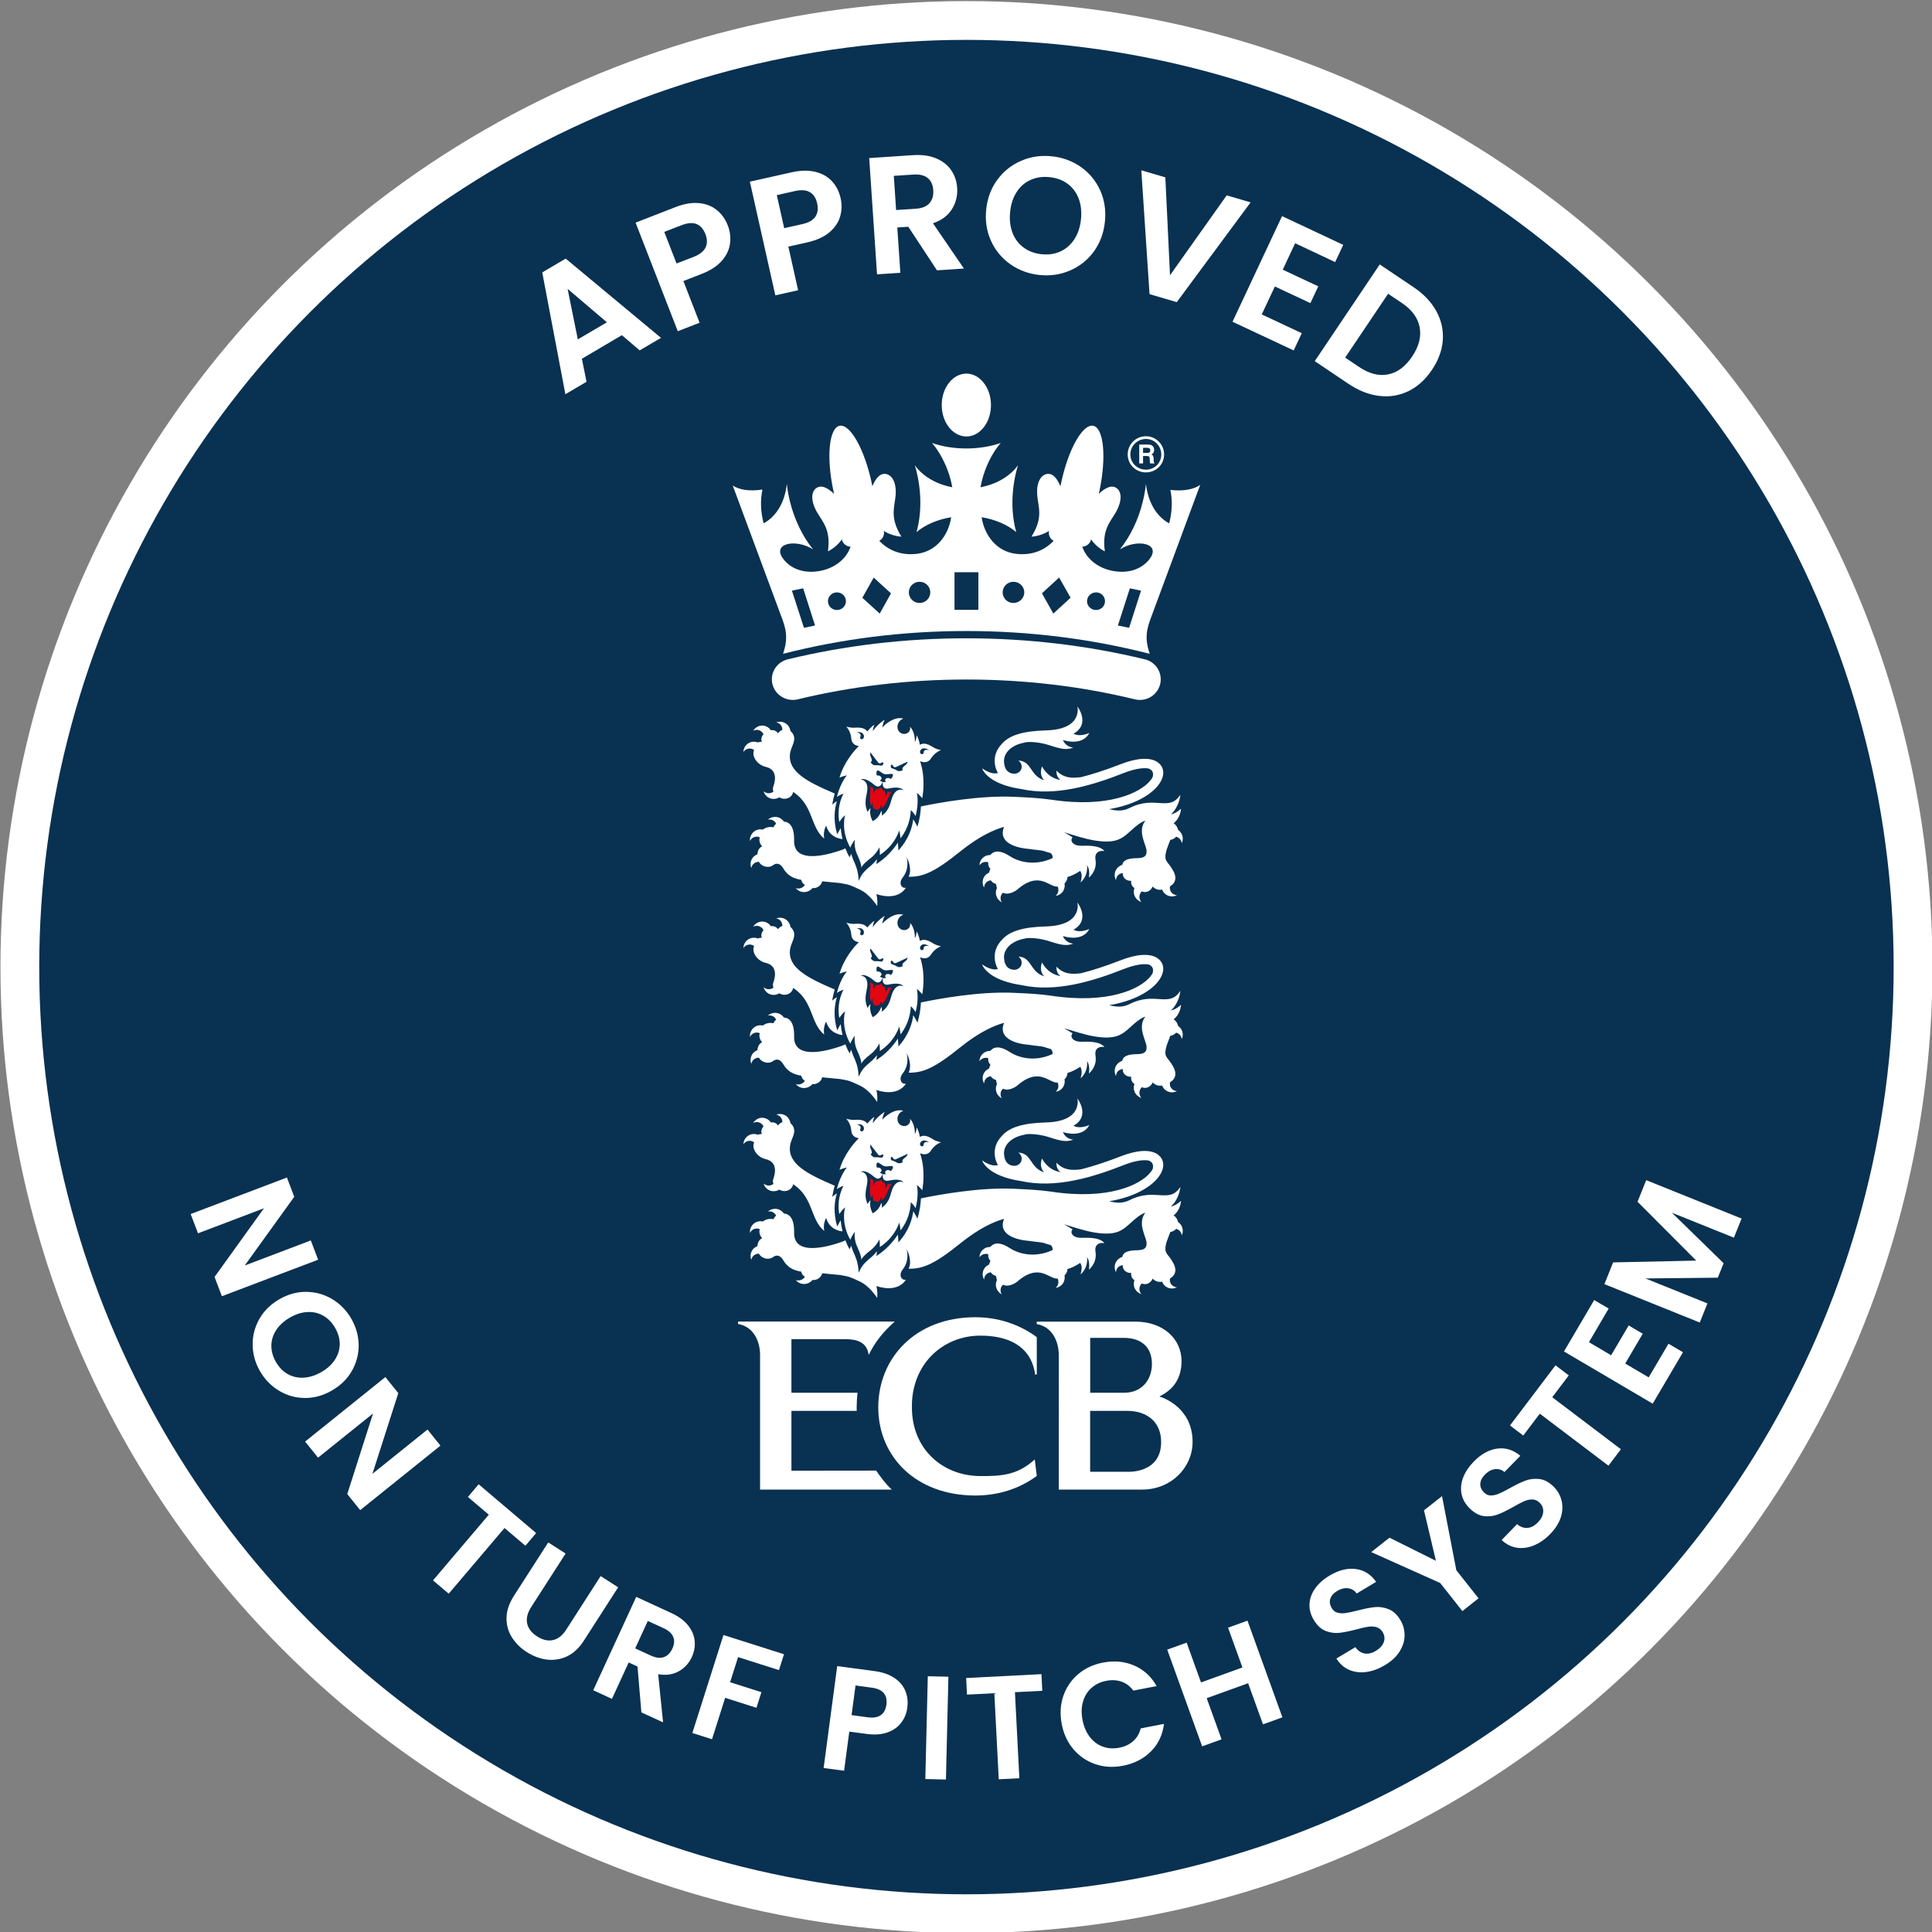 <svg xmlns="http://www.w3.org/2000/svg" xmlns:xlink="http://www.w3.org/1999/xlink" id="Layer_1" x="0px" y="0px" viewBox="0 0 390 390" style="enable-background:new 0 0 390 390;" xml:space="preserve"><rect x="0" y="0" width="390" height="390" fill="#808080" stroke="none"/><style type="text/css">	.st0{fill:#FFFFFF;}	.st1{fill:#093151;}	.st2{fill-rule:evenodd;clip-rule:evenodd;fill:#FFFFFF;}	.st3{fill-rule:evenodd;clip-rule:evenodd;fill:#E20613;}</style><circle class="st0" cx="195.09" cy="195.22" r="195"></circle><circle class="st1" cx="195.09" cy="195.22" r="187.17"></circle><g id="XMLID_205_">	<path id="XMLID_204_" class="st2" d="M190.1,81.77c0-3.5,2.23-6.35,4.98-6.35c2.73,0,4.96,2.85,4.96,6.35  c0,3.51-2.23,6.34-4.96,6.34C192.33,88.1,190.1,85.28,190.1,81.77"></path>	<path id="XMLID_203_" class="st2" d="M231.18,133.11c1.81,0.47,3.13,2.09,3.13,4.03c0,2.29-1.88,4.15-4.21,4.15  c-0.29,0-0.59-0.03-0.87-0.09c-0.09-0.02-0.18-0.04-0.26-0.06c-10.72-2.6-22.09-3.97-33.89-3.97c-11.78,0-23.15,1.38-33.91,3.97  c-0.08,0.03-0.17,0.05-0.26,0.06c-0.28,0.06-0.56,0.09-0.86,0.09c-2.34,0-4.24-1.86-4.24-4.15c0-1.94,1.33-3.55,3.15-4.03  c11.46-2.78,23.56-4.26,36.11-4.26c12.53,0,24.63,1.48,36.05,4.25L231.18,133.11z"></path>	<path class="st2" d="M227.93,126.73l-2.27-0.46l2.42-7.51l2.25,0.47L227.93,126.73z M221.25,123.14c-0.99,0-1.82-0.79-1.82-1.78  c0-0.98,0.83-1.78,1.82-1.78c1.01,0,1.81,0.8,1.81,1.78C223.06,122.34,222.26,123.14,221.25,123.14 M212.63,123.86l-2.3-4.09  l3.47-3.19l2.31,4.08L212.63,123.86z M204.58,121.72c-1.23,0-2.18-0.97-2.18-2.14c0-1.18,0.95-2.14,2.18-2.14  c1.2,0,2.19,0.96,2.19,2.14C206.76,120.75,205.77,121.72,204.58,121.72 M197.5,123.1h-4.82v-7.59h4.82V123.1z M185.63,121.72  c-1.21,0-2.17-0.97-2.17-2.14c0-1.18,0.96-2.14,2.17-2.14c1.2,0,2.16,0.96,2.16,2.14C187.79,120.75,186.83,121.72,185.63,121.72   M177.58,123.86l-3.5-3.19l2.29-4.08l3.49,3.19L177.58,123.86z M168.94,123.14c-0.99,0-1.81-0.79-1.81-1.78  c0-0.98,0.82-1.78,1.81-1.78c1.02,0,1.82,0.8,1.82,1.78C170.76,122.34,169.96,123.14,168.94,123.14 M162.29,126.73l-2.43-7.5  l2.27-0.47l2.4,7.51L162.29,126.73z M242.28,97.87c-1.24,0.93-3.49,1.34-6.02,1.02c0.42,2.07,0.37,4.4-0.24,6.76  c-2.63-1.4-4.31-4.41-4.69-7.97c-0.13,1.17-0.34,2.36-0.64,3.56c-0.91,3.77-2.57,7.08-4.63,9.67c3.44-2.26,8.75-1.24,5.76,2.23  c-1.61,1.84-4.13,2.65-7.11,2.12c-2.78-0.49-5.31-2.22-6.24-4.9c0.85-0.04,1.6-0.63,1.78-1.47c1.16,1.67,2.76,2.41,2.78,2.4  c-0.63-4.5,1.17-5.97,2.34-8.09c1.15-2.15,1.08-3.97-0.02-4.7c-1.08-0.72-2.41,0.12-3.55,1.2c0.06-0.2,0.1-0.4,0.14-0.6  c1.44-6.84,0.87-12.73-1.27-13.15c-2.13-0.41-5.04,4.77-6.48,11.6c-0.05,0.2-0.09,0.4-0.13,0.61c-0.6-1.44-1.47-2.72-2.75-2.48  c-1.31,0.25-2.14,1.9-1.93,4.31c0.2,2.42,1.27,4.45-1.16,8.33c0.02,0.02,1.8-0.05,3.54-1.14c-0.17,0.82,0.22,1.61,0.93,1.99  c-1.69,1.77-4.14,3-7.51,2.64c-4.03-0.44-6.48-3.79-7.02-7.4c2.8,0.46,5.22,1.53,6.98,3c-0.99-3.56-1.06-7.83,0-12.21  c0.11-0.44,0.23-0.87,0.35-1.29c-1.53,2.18-4.28,3.83-7.56,4.45c0.13-0.77,0.31-1.53,0.55-2.3c0.74-2.43,2.02-4.94,3.54-6.64  c-2.04,0.7-4.42,1.11-6.94,1.11c-2.53,0-4.91-0.4-6.95-1.11c1.51,1.7,2.8,4.21,3.55,6.64c0.24,0.77,0.42,1.54,0.55,2.3  c-3.28-0.62-6.03-2.27-7.56-4.46c0.13,0.43,0.25,0.86,0.35,1.3c1.06,4.38,0.98,8.65-0.01,12.21c1.75-1.47,4.21-2.54,7-3  c-0.53,3.61-2.98,6.96-7.02,7.4c-3.33,0.36-5.82-0.87-7.5-2.64c0.69-0.37,1.1-1.17,0.92-1.99c1.73,1.09,3.52,1.16,3.54,1.14  c-2.39-3.88-1.36-5.91-1.16-8.33c0.21-2.42-0.63-4.06-1.93-4.31c-1.27-0.24-2.16,1.04-2.77,2.48l-0.11-0.61  c-1.45-6.83-4.35-12.01-6.49-11.6c-2.14,0.43-2.72,6.32-1.25,13.15l0.13,0.6c-1.14-1.09-2.45-1.92-3.54-1.2  c-1.11,0.73-1.18,2.55-0.02,4.7c1.19,2.12,2.95,3.59,2.32,8.09c0.02,0.01,1.64-0.74,2.81-2.4c0.18,0.84,0.91,1.44,1.76,1.47  c-0.94,2.68-3.44,4.41-6.24,4.9c-2.97,0.53-5.49-0.28-7.09-2.12c-3.01-3.47,2.29-4.49,5.75-2.24c-2.07-2.59-3.72-5.89-4.66-9.67  c-0.29-1.19-0.5-2.38-0.63-3.54c-0.36,3.55-2.05,6.55-4.68,7.95c-0.63-2.38-0.68-4.74-0.24-6.82c-2.5,0.4-4.74,0.07-6-0.82  l9.67,26.07c1.16,2.95,1.55,4.68,0.5,7.91c11.69-2.99,24.1-4.6,37-4.6c12.9,0,25.32,1.61,37,4.6c-1.06-3.23-0.66-4.96,0.49-7.91  L242.28,97.87z"></path>	<path class="st0" d="M228.18,91.74c0-1.73,1.42-3.13,3.14-3.13c1.72,0,3.1,1.4,3.1,3.13c0,1.73-1.38,3.07-3.1,3.07  C229.6,94.81,228.18,93.47,228.18,91.74 M227.64,91.74c0,2.03,1.64,3.62,3.68,3.62c2.03,0,3.67-1.58,3.67-3.62  c0-2.03-1.64-3.68-3.67-3.68C229.27,88.06,227.64,89.71,227.64,91.74"></path>	<path class="st0" d="M231.79,89.74h-1.82v3.81h0.77v-1.5h0.79c0.22,0,0.35,0.04,0.44,0.13c0.07,0.07,0.12,0.24,0.12,0.49l0.01,0.35  c0,0.11,0.01,0.22,0.03,0.33c0.01,0.04,0.02,0.11,0.05,0.2h0.87v-0.1c-0.09-0.04-0.14-0.11-0.15-0.21  c-0.01-0.07-0.02-0.18-0.02-0.36v-0.26c0-0.26-0.05-0.46-0.12-0.59c-0.07-0.13-0.19-0.24-0.36-0.3c0.21-0.08,0.36-0.2,0.45-0.37  c0.08-0.18,0.14-0.36,0.14-0.54c0-0.15-0.04-0.28-0.08-0.41c-0.04-0.12-0.1-0.23-0.19-0.33c-0.09-0.11-0.22-0.2-0.37-0.26  C232.22,89.77,232.03,89.74,231.79,89.74 M231.63,90.4c0.16,0,0.27,0.02,0.34,0.07c0.14,0.08,0.23,0.24,0.23,0.46  c0,0.22-0.09,0.36-0.23,0.43c-0.09,0.04-0.19,0.06-0.37,0.06h-0.86V90.4H231.63z"></path>	<path id="XMLID_188_" class="st2" d="M173.1,281.16c-0.11,1-0.17,1.97-0.17,2.99c0,0.22,0,0.44,0.01,0.65h-13.18v12.08l17.1-0.02  c0.98,1.4,1.93,2.71,3.16,3.83h-26.59v-27.15c0-2.84-1.34-5.75-4.44-6.28v-0.49h31.64c-2.27,1.99-3.92,4.03-5.28,6.74  c-0.33-2.54-2.29-3.18-4.68-3.18h-10.91v10.81H173.1z"></path>	<path class="st2" d="M227.5,297.1h-7.44v-12.3h7.5c4.01,0.02,6.83,2.25,6.83,6.29C234.4,297.56,227.52,297.1,227.5,297.1   M220.07,270.07h6.83c3.41,0,5.63,1.79,5.63,5.25c0,3.35-2.17,5.82-5.57,5.82h-6.89V270.07z M213.73,300.7l16.84-0.01  c5.86,0,10.17-4.48,10.17-9.6c0-6.84-5.75-8.9-6.71-9.19c2.65-1.29,4.48-3.45,4.48-7.15c0-4.42-3.64-7.96-9.32-7.96h-19.91v0.49  c3.09,0.53,4.45,3.45,4.45,6.27V300.7z"></path>	<path id="XMLID_184_" class="st2" d="M208.88,294.61c-3.5,3.17-6.67,3.39-11.14,3.35c-7.43-0.07-13.72-5.42-13.66-13.99  c-0.06-8.61,6.23-14.29,13.66-14.35c5.19-0.05,10.36,1.69,11.23,7.88l0.32-0.05v-7.53c-3.58-2.65-7.94-4.02-12.37-4.02  c-12.19,0-19.63,8.29-19.63,18.2c0,9.79,7.44,17.79,19.63,17.79c4.43,0,8.79-1.29,12.37-3.96L208.88,294.61z"></path>	<path id="XMLID_183_" class="st2" d="M169.7,167.16c-0.41,0.7-0.7,1.27-0.7,1.27c-0.85-2.89-0.52-5.22-0.06-6.7  c-0.58,0.36-0.95,0.7-0.95,0.7c0.13-0.81,0.32-1.55,0.5-2.25c-5.65-2.4-9.5-4.45-9.01-8.07c0.2-1.43,1.29-2.54,0.65-3.84  c-0.16-0.31-0.35-0.54-0.57-0.7c-0.02-0.16-0.05-0.31-0.11-0.46c-0.39-1.13-1.6-1.69-2.77-1.29c0.52,0.08,0.98,0.44,1.17,0.99  c0.06,0.18,0.09,0.37,0.08,0.53c-0.37,0.14-0.69,0.38-0.87,0.69c-0.14-0.23-0.35-0.4-0.59-0.52c-0.28-0.12-0.58-0.15-0.87-0.1  c-0.15-0.24-0.37-0.46-0.64-0.63c-1-0.63-2.3-0.3-2.94,0.75c0.47-0.26,1.01-0.27,1.5,0.01c0.28,0.16,0.48,0.4,0.6,0.68  c-0.12,0.12-0.23,0.27-0.3,0.44c-0.17,0.37-0.17,0.76-0.03,1.09c-0.29-0.03-0.57,0.02-0.81,0.13c-0.21-0.09-0.44-0.15-0.71-0.16  c-1.19-0.05-2.17,0.88-2.21,2.1c0.28-0.45,0.77-0.74,1.33-0.72c0.3,0.01,0.59,0.11,0.84,0.32c-0.57,1.22,0.63,2.98,2.31,3.37  c2.98,0.67,1.58,3.88,1.52,4.15c-0.07,0.33-0.05,0.62,0.09,0.84c-0.16,0.14-0.36,0.24-0.57,0.29c-0.53,0.15-1.07-0.02-1.44-0.34  c0.32,1.14,1.47,1.78,2.6,1.47c0.2-0.06,0.4-0.15,0.57-0.25c0.3,0.18,0.66,0.3,1.05,0.3c0.88,0,1.62-0.59,1.75-1.39l0.19,0.13  c3.94,2.73,3.25,6.98,6.08,9.3c-0.29-1.47,0.37-2.61,0.39-2.62c0.75,2.61,3.31,2.71,3.31,2.71S169.84,168.48,169.7,167.16"></path>	<path class="st2" d="M175.72,151.91c-0.34,0.76,0.72,1.46,0.04,1.94c0.15,0.31,0.4,0.5,0.73,0.62c0.5-0.02,1.03,0.01,1.54,0.09  c0.22-0.18,0.37-0.48,0.27-0.61c-0.24-0.26-0.66,0.47-1.03-0.02L175.72,151.91z M181.29,155.64c-0.43-0.25-0.91-0.46-1.41-0.63  c-0.09-0.25-0.09-0.59,0.04-0.65c0.33-0.11,0.37,0.72,0.94,0.48l2.34-1.09c-0.06,0.83-1.36,0.96-0.96,1.7  C181.94,155.65,181.63,155.69,181.29,155.64 M178.69,157.39c0.07-0.26,0.42-0.41,0.78-0.32c0.15,0.04,0.27,0.1,0.36,0.17  c0.12-0.05,0.29-0.35,0.34-0.46c0.42-1.01-0.84-0.32-1.6-0.51c-0.74-0.19-1.53-1.36-1.64-0.31c-0.02,0.13-0.01,0.47,0.1,0.6  c0.12-0.04,0.26-0.04,0.39,0c0.37,0.09,0.58,0.38,0.52,0.64c-0.03,0.16-0.17,0.28-0.35,0.33c0.17,0.14,0.34,0.25,0.57,0.31  c-0.22,0.59-0.71,1.39-1.69,0.58c-1.08-0.94-2.09-1.37-2.76-1.06c0.41-0.01,1.76,0.34,1.28,2.69c-0.32,1.5-0.45,2.54,0.16,3.88  c0.01,0.02,0.21-0.58,0.57-0.77c-0.19,0.92,0.01,1.84,0.46,2.61c0.82-0.46,1.44-1.17,1.71-2.1c0.22,0.33,0.12,0.99,0.13,0.99  c1.2-0.92,1.57-1.86,1.97-3.36c0.7-2.28,2.05-1.98,2.42-1.76c-0.46-0.6-1.55-0.68-2.95-0.39c-1.27,0.27-1.32-0.67-1.25-1.3  c0.24,0.05,0.44,0.04,0.64,0C178.72,157.72,178.65,157.55,178.69,157.39 M172.9,147.81c0,0,1.07,0.15,0.79,0.88  c-0.19,0.44,0.17,0.52,0.17,0.53c0,0,0.35,0.1,0.5-0.34c0.15-0.42-0.14-0.91-0.59-1.04C173.43,147.74,172.9,147.81,172.9,147.81   M186.03,152.23c0,0-0.37-0.08-0.3-0.55c0.07-0.43,0.56-0.71,1.04-0.6c0.38,0.08,0.8,0.37,0.8,0.37s-1.05-0.36-1.11,0.41  C186.42,152.34,186.04,152.23,186.03,152.23 M173.86,175.13c0.03-0.52-0.21-1.28-0.8-2.57c-0.55-1.16-0.61-2.36-0.51-3.06  c-0.54,0.69-0.91,1.6-0.91,1.6c-1.79-3.15-1.22-6.07-1.03-6.54c-0.63,0.48-1.19,1.36-1.19,1.36c-0.45-2.56,0.24-4.53,0.85-5.71  c-0.79,0.23-1.33,0.67-1.33,0.67c0.55-2.23,1.42-3.64,2.01-4.36c-0.88,0.16-1.48,0.46-1.48,0.46c0.87-3.1,3.04-5.56,3.91-6.38  c-0.61-0.07-1.45-0.4-1.53-1.51c-0.11-1.55-1.03-2.41-1.03-2.41c1.64,0.41,1.61,0.11,2.81,0.22c0.68,0.07,1.13,0.33,1.46,0.74  c0.66-0.84,1.4-1.35,1.42-1.35c-0.1,0.25-0.29,0.75-0.33,1.29c0.99-1.42,2.4-2.31,2.42-2.3c-0.13,0.19-0.38,0.83-0.5,1.58  c0.66-0.69,2.42-2.3,4.27-1.8c-1.57,0.53-1.58,2.69-0.18,3.05c0.7,0.18,1.37-0.22,1.52-0.85c0.04-0.18,0.04-0.38,0-0.57  c0.89,0.95,0.99,2.45,0.98,3.11c0.27-0.53,0.34-1.11,0.37-1.38c0.01,0.01,0.47,0.83,0.62,1.91c0.52-0.26,1.06-0.29,1.74-0.01  c1.07,0.47,0.9,0.72,2.55,1.11c0,0-1.19,0.34-2.04,1.67c-0.63,1.03-1.67,0.79-2.21,0.54c0.37,1.01,1.1,3.72,0.45,7.49  c0,0-0.39-0.53-1.09-1.09c0.19,0.9,0.31,2.51-0.26,4.71c0,0-0.3-0.65-0.96-1.21c-0.06,1.37-0.41,3.56-2.07,5.68  c0,0-0.07-0.85-0.28-1.58c-0.29,0.97-1.31,3.26-3.9,4.94c0,0,0.04-0.81-0.11-1.53c-0.29,0.66-0.89,1.51-1.73,2.16  c-1.13,0.88-1.67,1.43-1.88,1.91H173.86z"></path>	<path id="XMLID_176_" class="st3" d="M176.88,159.29c-0.44,0.36-0.53,0.94-0.53,0.94c-0.13-0.47-0.08-0.87-0.02-1.12  c-0.25-0.11-0.46-0.24-0.75-0.35c0.4,0.78-0.33,2.74,0.28,3.91c0.09-0.3,0.22-0.58,0.4-0.84l-0.05,0.16  c-0.12,0.5-0.04,0.94,0.17,1.22c0.12,0.07,0.26,0.13,0.41,0.17c0.16,0.04,0.3,0.05,0.44,0.04c0.32-0.16,0.61-0.53,0.71-0.99  l0.03-0.17c0.04,0.31,0.04,0.6,0,0.9c1.07-0.7,1.37-2.78,2.07-3.3c-0.26-0.03-0.56-0.02-0.83-0.03c-0.06,0.25-0.21,0.62-0.55,0.98  c0,0,0.2-0.57-0.02-1.07c-0.29-0.1-0.57-0.31-0.75-0.74C177.52,159.28,177.19,159.34,176.88,159.29"></path>	<path id="XMLID_175_" class="st2" d="M237.8,167.51c-0.09-0.55-0.41-0.99-0.88-1.33c1.44-1.16,1.48-2.91,1.48-2.92  c-0.76,0.68-1.42,1.01-2.03,1.14c1.77-1.66,1.9-3.97,1.9-3.97c-2.31,3.54-5.04,0.05-10.24,2.67c-1.42,0.72-2.78,0.58-4.11,0.23  c9.56-1.62,12.98-7.33,9.67-9.53c-1.49-0.96-4.1-0.82-7.42,0.48c-3.04,1.18-5.67,2.03-7.94,2.6c-2.08,0.28-3.6,0.1-4.97-1.33  c-0.08,1.43,0.84,1.9,0.84,1.9s-2.37-0.17-3.76-2.74c-0.68,1.92,0.47,2.81,0.47,2.81c-2.99-0.95-2.44-3.86-5.25-4  c0.19,0.12,0.35,0.29,0.46,0.48c0.13,0.21,0.21,0.46,0.22,0.72c0.03,0.81-0.63,1.44-1.44,1.47c-0.09,0-0.19-0.01-0.3-0.02  c-0.01,0-0.02,0-0.03,0c-0.69-0.1-1.68-0.51-1.79-2.33l-0.01-0.28c0.03-1.59,1.42-2.95,3.4-3.49c0.39-0.1,0.78-0.19,1.14-0.26  c1.3-0.1,2.45,0.09,3.34,0.28c2.05,0.43,4.1,1.65,6.09,0.82c-0.35-0.05-1.51-0.2-2.09-1.52c4.35,1.26,5.33-1.45,5.33-1.45  s-1.75,0.92-3.19,0.17c3.53-1.97,0.79-5.51,0.79-5.51s1.22,4.65-6.36,4.84c-4.42,0.12-7.41,0.91-8.98,2.83  c-0.87,0.93-1.41,2.12-1.35,3.52c0.03,0.86,0.28,1.58,0.64,2.25c-0.46,0.16-1.5,0.22-3.2-0.94c0.52,1.28,2.52,3.39,7.94,4.18  c6.88,1.53,14.36-0.74,20.68-3.24c2.41-0.94,4.02-1.07,4.97-0.91c0.59,0.19,0.92,0.57,0.94,1.15c0.01,0.21-0.05,0.45-0.11,0.66  c-0.11,0.19-0.26,0.39-0.44,0.62c-2.05,2.53-8.56,5.62-20.07,3.86c-2.49-0.34-4.51-0.44-7.37-0.57  c-6.91-0.34-15.39,1.21-18.87,1.94c-0.07,1.23-0.25,2.65-0.71,4.1c0,0-0.33-0.72-0.84-1.5c-0.2,1.53-0.84,3.93-3,6.29  c0,0-0.02-0.73-0.1-1.58c-1.05,1.57-2.45,3.11-4.35,4.33c0,0,0.07-0.41,0.13-1c-0.57,0.76-1.11,1.22-1.65,1.67  c-0.68,0.57-1.29,1.14-1.81,2.21l-0.24,0.49l-0.04-0.55c-0.11-1.66-0.62-2.74-1.04-3.67c-0.18-0.44-0.32-0.85-0.44-1.24  c-0.18,0.42-0.29,0.74-0.29,0.74c-0.37-0.61-0.63-1.18-0.87-1.82l-0.63,0.28c-1.62,0.57-9.84,3.42-9.72-1.85  c0.07-3.22-1.22-3.8-2.06-3.83c-0.06-0.09-0.13-0.18-0.21-0.27c-0.79-0.86-2.13-0.93-3.04-0.12c0.51-0.12,1.07,0.03,1.45,0.45  c0.09,0.11,0.17,0.24,0.23,0.37c-0.23,0.19-0.42,0.43-0.54,0.72c-0.75-0.18-1.59,0-2.13,0.46c-0.22-0.05-0.46-0.07-0.71-0.05  c-1.14,0.12-2.02,1.16-1.9,2.38c0.21-0.5,0.68-0.85,1.24-0.9c0.26-0.02,0.5,0.02,0.74,0.13c-0.06,0.15-0.08,0.3-0.08,0.48  c0,0.5,0.21,0.98,0.56,1.32c-0.44,0.22-0.78,0.64-0.89,1.17c-0.03,0.15-0.04,0.3-0.09,0.47c-1.1,0.39-1.65,1.64-1.21,2.77  c0.08-0.53,0.42-0.96,0.96-1.17c0.19-0.08,0.39-0.11,0.59-0.09c0.52,1.01,2.03,1.31,2.8,0.7c0.96-0.72,1.67-0.12,2.12,0.64  c0.87,1.51,2.17,2.05,3.62,2.29c0.01,0.06,0.02,0.12,0.04,0.18c0.12,0.39,0.38,0.66,0.68,0.84c-0.09,0.15-0.2,0.29-0.35,0.4  c-0.44,0.35-1.03,0.41-1.48,0.25c0.73,0.93,2.06,1.07,3,0.35c0.14-0.1,0.27-0.22,0.37-0.37c0.25,0.04,0.5,0.02,0.76-0.07  c0.64-0.21,1.09-0.74,1.19-1.28c1.31,0.13,2.51,0.25,3.63,0.35c1.9,0.34,1.98,0.37,3.94,1.3c2.09,0.95,3.54,3.35,3.54,3.35  c0.07-0.85,0.03-1.67-0.16-2.42c2.19,0.72,4.66,0.69,5.97-1.28c-0.93,0.18-1.53-0.94-0.68-2.04c1.55-1.93,0.8-4.19,0.8-4.19  c0.96,1.9,0.78,3.28,0.42,4c2.8,0.07,5.16-0.85,10.41-5.09c3.96-3.19,6.95-4.44,8.86-4.97c-1.16,2.72,1.48,4.14,4.9,4.44  c1.36,0.21,2.71,0.28,3.15,0.44c0.22,0.09,0.74,0.24,1.37,0.42c0.49,0.47,0.37,1.01,0.37,1.01c-3.77,1.73-7.06,0.65-8.67-0.42  c-2.14-1.38-3.29-0.96-3.91-0.21c-1.17-0.03-2.16,0.88-2.19,2.1c0.27-0.42,0.77-0.73,1.35-0.71c0.16,0,0.28,0.03,0.44,0.09  c-0.07,0.42,0.04,0.87,0.35,1.24l0.09,0.09c-0.09,0.15-0.16,0.31-0.21,0.49c-0.02,0.09-0.05,0.17-0.06,0.26  c-0.08,0.03-0.16,0.07-0.24,0.11c-1.01,0.55-1.39,1.87-0.77,2.93c-0.01-0.54,0.28-1.02,0.73-1.3c0.2-0.11,0.41-0.17,0.62-0.19  c0.04,0.06,0.08,0.11,0.12,0.16c0.2,0.24,0.45,0.42,0.76,0.52c0.06,0.02,0.11,0.03,0.17,0.04c0.03,0.26,0.1,0.52,0.19,0.83  c-0.52,1.04-0.11,2.32,0.99,2.89c-0.3-0.44-0.35-1.03-0.1-1.53c0.09-0.18,0.22-0.31,0.35-0.41c1.11,0.59,2.61-0.42,2.8-0.58  c4.53-3.98,6.49-0.46,8.21-0.66c0.07,0.15,0.12,0.32,0.14,0.5c0.07,0.56-0.17,1.05-0.54,1.37c1.17-0.15,1.97-1.2,1.81-2.38  l-0.02-0.14c0.38-0.34,0.59-0.81,0.59-1.27c0.76-0.23,1.65-0.62,2.58-1.25c0.33,0.48,0.41,1.21,0.06,2.32c0,0,1.55-1.11,1.32-3.48  c0.37,0.59,0.54,1.37,0.37,2.52c0,0,1.65-1.28,1.35-3.46l-0.02-0.18c-0.22-1.55,0.85-1.75,1.42-1.75l0.39,0.03  c-1.03-1.24-3.46-1.07-4.68-1.07c-1.71,0.02-2.36-1.03-1.75-1.69c0,0-0.68-0.46-1.72-1.04c2.07,0.64,4.14,1.32,6.03,1.64  c4.55,0.77,5.74-0.42,7.4-1.9c1-0.92,2.02-1.79,2.98-2.08c-1.65,2.11,0.1,4.72,0.23,5.97c0.16,1.56-1.03,1.59-2.13,1.61  c-1.96,0.04-2.65,0.61-2.76,1.35c-0.14,0.03-0.27,0.08-0.4,0.16c-1.05,0.56-1.45,1.83-0.87,2.95c0.01-0.55,0.3-1.05,0.8-1.29  c0.19-0.09,0.38-0.15,0.58-0.16c-0.09,0.65,0.35,1.29,1.08,1.5c0.2,0.06,0.41,0.07,0.61,0.05c-0.05,0.33,0,0.64,0.15,0.94  c0.13,0.23,0.3,0.41,0.51,0.52l-0.05,0.15c-0.35,1.09,0.28,2.31,1.45,2.68c-0.35-0.39-0.5-0.96-0.33-1.49  c0.08-0.27,0.23-0.49,0.43-0.67c0.46,0.22,1.03,0.19,1.5-0.14c0.31-0.21,0.55-0.51,0.68-0.85c0.19,0.24,0.46,0.44,0.79,0.56  c0.37,0.14,0.75,0.16,1.12,0.07c0.02,0.08,0.05,0.15,0.09,0.24c0.54,1.03,1.8,1.46,2.92,0.9c-0.54-0.02-1.03-0.32-1.3-0.8  c-0.17-0.33-0.19-0.68-0.12-1.01l0.14-0.08c0.61-0.37,1.42-1.27,0.56-2.93c-1.11-2.14-1.98-1.81-1.51-3.92  c0.14-0.65,0.53-1.46,0.85-2.42c0.49-0.08,0.9-0.31,1.2-0.64c0.09,0.02,0.17,0.05,0.26,0.09c0.5,0.23,0.81,0.73,0.88,1.21  C239.01,169.19,238.65,168.08,237.8,167.51"></path>	<path id="XMLID_174_" class="st2" d="M169.7,246.32c-0.41,0.71-0.7,1.27-0.7,1.27c-0.85-2.89-0.52-5.21-0.06-6.69  c-0.58,0.36-0.95,0.7-0.95,0.7c0.13-0.81,0.32-1.55,0.5-2.25c-5.65-2.4-9.5-4.45-9.01-8.07c0.2-1.43,1.29-2.54,0.65-3.84  c-0.16-0.31-0.35-0.54-0.57-0.7c-0.02-0.16-0.05-0.3-0.11-0.45c-0.39-1.13-1.6-1.69-2.77-1.29c0.52,0.09,0.98,0.44,1.17,0.99  c0.06,0.18,0.09,0.37,0.08,0.53c-0.37,0.14-0.69,0.38-0.87,0.68c-0.14-0.22-0.35-0.41-0.59-0.52c-0.28-0.12-0.58-0.14-0.87-0.1  c-0.15-0.24-0.37-0.46-0.64-0.63c-1-0.63-2.3-0.3-2.94,0.75c0.47-0.26,1.01-0.27,1.5,0.01c0.28,0.17,0.48,0.4,0.6,0.69  c-0.12,0.13-0.23,0.27-0.3,0.44c-0.17,0.37-0.17,0.76-0.03,1.1c-0.29-0.04-0.57,0.02-0.81,0.13c-0.21-0.09-0.44-0.14-0.71-0.16  c-1.19-0.05-2.17,0.88-2.21,2.1c0.28-0.45,0.77-0.74,1.33-0.72c0.3,0.01,0.59,0.11,0.84,0.32c-0.57,1.23,0.63,2.99,2.31,3.37  c2.98,0.67,1.58,3.88,1.52,4.15c-0.07,0.33-0.05,0.63,0.09,0.84c-0.16,0.14-0.36,0.24-0.57,0.3c-0.53,0.14-1.07-0.03-1.44-0.35  c0.32,1.14,1.47,1.78,2.6,1.47c0.2-0.06,0.4-0.15,0.57-0.25c0.3,0.18,0.66,0.3,1.05,0.3c0.88,0,1.62-0.59,1.75-1.39l0.19,0.13  c3.94,2.73,3.25,6.97,6.08,9.3c-0.29-1.48,0.37-2.61,0.39-2.61c0.75,2.61,3.31,2.7,3.31,2.7S169.84,247.64,169.7,246.32"></path>	<path class="st2" d="M175.72,231.07c-0.34,0.76,0.72,1.46,0.04,1.93c0.15,0.31,0.4,0.5,0.73,0.61c0.5-0.02,1.03,0.02,1.54,0.09  c0.22-0.18,0.37-0.48,0.27-0.6c-0.24-0.26-0.66,0.47-1.03-0.02L175.72,231.07z M181.29,234.8c-0.43-0.25-0.91-0.46-1.41-0.63  c-0.09-0.24-0.09-0.59,0.04-0.64c0.33-0.11,0.37,0.72,0.94,0.48l2.34-1.09c-0.06,0.83-1.36,0.96-0.96,1.69  C181.94,234.8,181.63,234.84,181.29,234.8 M178.69,236.54c0.07-0.26,0.42-0.41,0.78-0.32c0.15,0.04,0.27,0.1,0.36,0.17  c0.12-0.05,0.29-0.35,0.34-0.46c0.42-1.01-0.84-0.32-1.6-0.51c-0.74-0.19-1.53-1.36-1.64-0.31c-0.02,0.13-0.01,0.47,0.1,0.6  c0.12-0.04,0.26-0.04,0.39,0c0.37,0.09,0.58,0.39,0.52,0.65c-0.03,0.15-0.17,0.28-0.35,0.32c0.17,0.14,0.34,0.25,0.57,0.32  c-0.22,0.59-0.71,1.39-1.69,0.58c-1.08-0.94-2.09-1.37-2.76-1.06c0.41-0.02,1.76,0.34,1.28,2.69c-0.32,1.5-0.45,2.54,0.16,3.87  c0.01,0.02,0.21-0.58,0.57-0.77c-0.19,0.92,0.01,1.84,0.46,2.61c0.82-0.46,1.44-1.17,1.71-2.1c0.22,0.33,0.12,0.99,0.13,0.98  c1.2-0.92,1.57-1.86,1.97-3.35c0.7-2.28,2.05-1.98,2.42-1.76c-0.46-0.6-1.55-0.68-2.95-0.38c-1.27,0.26-1.32-0.68-1.25-1.3  c0.24,0.05,0.44,0.04,0.64,0C178.72,236.88,178.65,236.71,178.69,236.54 M172.9,226.97c0,0,1.07,0.15,0.79,0.88  c-0.19,0.44,0.17,0.52,0.17,0.52c0,0,0.35,0.1,0.5-0.33c0.15-0.42-0.14-0.92-0.59-1.05C173.43,226.9,172.9,226.97,172.9,226.97   M186.03,231.39c0,0-0.37-0.08-0.3-0.55c0.07-0.43,0.56-0.71,1.04-0.6c0.38,0.08,0.8,0.38,0.8,0.38s-1.05-0.37-1.11,0.41  C186.42,231.49,186.04,231.39,186.03,231.39 M173.86,254.29c0.03-0.52-0.21-1.28-0.8-2.57c-0.55-1.16-0.61-2.36-0.51-3.06  c-0.54,0.68-0.91,1.6-0.91,1.6c-1.79-3.15-1.22-6.07-1.03-6.54c-0.63,0.48-1.19,1.36-1.19,1.36c-0.45-2.56,0.24-4.53,0.85-5.71  c-0.79,0.24-1.33,0.67-1.33,0.67c0.55-2.23,1.42-3.64,2.01-4.36c-0.88,0.16-1.48,0.46-1.48,0.46c0.87-3.1,3.04-5.56,3.91-6.38  c-0.61-0.07-1.45-0.4-1.53-1.51c-0.11-1.55-1.03-2.41-1.03-2.41c1.64,0.41,1.61,0.11,2.81,0.22c0.68,0.07,1.13,0.33,1.46,0.74  c0.66-0.84,1.4-1.35,1.42-1.35c-0.1,0.25-0.29,0.75-0.33,1.29c0.99-1.42,2.4-2.31,2.42-2.3c-0.13,0.19-0.38,0.83-0.5,1.58  c0.66-0.69,2.42-2.3,4.27-1.8c-1.57,0.52-1.58,2.69-0.18,3.05c0.7,0.18,1.37-0.22,1.52-0.85c0.04-0.18,0.04-0.38,0-0.57  c0.89,0.95,0.99,2.45,0.98,3.11c0.27-0.53,0.34-1.11,0.37-1.38c0.01,0.01,0.47,0.83,0.62,1.91c0.52-0.26,1.06-0.3,1.74-0.01  c1.07,0.47,0.9,0.71,2.55,1.11c0,0-1.19,0.34-2.04,1.66c-0.63,1.03-1.67,0.79-2.21,0.54c0.37,1.01,1.1,3.71,0.45,7.49  c0,0-0.39-0.54-1.09-1.09c0.19,0.9,0.31,2.51-0.26,4.71c0,0-0.3-0.66-0.96-1.21c-0.06,1.37-0.41,3.56-2.07,5.68  c0,0-0.07-0.85-0.28-1.58c-0.29,0.97-1.31,3.26-3.9,4.94c0,0,0.04-0.81-0.11-1.53c-0.29,0.66-0.89,1.51-1.73,2.16  c-1.13,0.88-1.67,1.44-1.88,1.9L173.86,254.29z"></path>	<path id="XMLID_50_" class="st3" d="M176.88,238.45c-0.44,0.36-0.53,0.94-0.53,0.94c-0.13-0.48-0.08-0.87-0.02-1.12  c-0.25-0.11-0.46-0.24-0.75-0.35c0.4,0.78-0.33,2.74,0.28,3.9c0.09-0.3,0.22-0.58,0.4-0.84l-0.05,0.16  c-0.12,0.5-0.04,0.95,0.17,1.23c0.12,0.07,0.26,0.13,0.41,0.17c0.16,0.03,0.3,0.05,0.44,0.04c0.32-0.15,0.61-0.52,0.71-1l0.03-0.16  c0.04,0.31,0.04,0.6,0,0.9c1.07-0.7,1.37-2.78,2.07-3.3c-0.26-0.03-0.56-0.02-0.83-0.03c-0.06,0.25-0.21,0.63-0.55,0.98  c0,0,0.2-0.57-0.02-1.08c-0.29-0.1-0.57-0.31-0.75-0.74C177.52,238.44,177.19,238.5,176.88,238.45"></path>	<path id="XMLID_49_" class="st2" d="M237.8,246.67c-0.09-0.55-0.41-0.99-0.88-1.33c1.44-1.16,1.48-2.91,1.48-2.92  c-0.76,0.68-1.42,1.01-2.03,1.14c1.77-1.65,1.9-3.97,1.9-3.97c-2.31,3.53-5.04,0.05-10.24,2.67c-1.42,0.71-2.78,0.58-4.11,0.23  c9.56-1.62,12.98-7.32,9.67-9.53c-1.49-0.96-4.1-0.82-7.42,0.48c-3.04,1.18-5.67,2.03-7.94,2.6c-2.08,0.28-3.6,0.1-4.97-1.34  c-0.08,1.43,0.84,1.9,0.84,1.9s-2.37-0.17-3.76-2.74c-0.68,1.92,0.47,2.8,0.47,2.8c-2.99-0.94-2.44-3.85-5.25-4  c0.19,0.12,0.35,0.28,0.46,0.49c0.13,0.21,0.21,0.45,0.22,0.72c0.03,0.81-0.63,1.44-1.44,1.47c-0.09,0-0.19-0.01-0.3-0.02h-0.03  c-0.69-0.1-1.68-0.52-1.79-2.33l-0.01-0.28c0.03-1.59,1.42-2.95,3.4-3.49c0.39-0.1,0.78-0.19,1.14-0.27  c1.3-0.1,2.45,0.09,3.34,0.28c2.05,0.43,4.1,1.64,6.09,0.82c-0.35-0.05-1.51-0.2-2.09-1.52c4.35,1.25,5.33-1.45,5.33-1.45  s-1.75,0.92-3.19,0.17c3.53-1.97,0.79-5.52,0.79-5.52s1.22,4.65-6.36,4.85c-4.42,0.12-7.41,0.91-8.98,2.83  c-0.87,0.93-1.41,2.12-1.35,3.52c0.03,0.86,0.28,1.58,0.64,2.25c-0.46,0.16-1.5,0.22-3.2-0.94c0.52,1.28,2.52,3.39,7.94,4.18  c6.88,1.52,14.36-0.74,20.68-3.24c2.41-0.95,4.02-1.08,4.97-0.92c0.59,0.19,0.92,0.57,0.94,1.15c0.01,0.21-0.05,0.45-0.11,0.66  c-0.11,0.19-0.26,0.39-0.44,0.62c-2.05,2.53-8.56,5.62-20.07,3.85c-2.49-0.34-4.51-0.43-7.37-0.57  c-6.91-0.34-15.39,1.21-18.87,1.94c-0.07,1.23-0.25,2.65-0.71,4.1c0,0-0.33-0.72-0.84-1.5c-0.2,1.53-0.84,3.92-3,6.29  c0,0-0.02-0.73-0.1-1.58c-1.05,1.57-2.45,3.11-4.35,4.33c0,0,0.07-0.41,0.13-1c-0.57,0.76-1.11,1.21-1.65,1.66  c-0.68,0.57-1.29,1.14-1.81,2.21l-0.24,0.5l-0.04-0.55c-0.11-1.66-0.62-2.74-1.04-3.67c-0.18-0.44-0.32-0.85-0.44-1.24  c-0.18,0.42-0.29,0.74-0.29,0.74c-0.37-0.61-0.63-1.18-0.87-1.82l-0.63,0.28c-1.62,0.56-9.84,3.41-9.72-1.85  c0.07-3.22-1.22-3.8-2.06-3.84c-0.06-0.09-0.13-0.18-0.21-0.27c-0.79-0.86-2.13-0.93-3.04-0.12c0.51-0.13,1.07,0.03,1.45,0.45  c0.09,0.11,0.17,0.24,0.23,0.37c-0.23,0.19-0.42,0.43-0.54,0.72c-0.75-0.18-1.59,0-2.13,0.46c-0.22-0.06-0.46-0.07-0.71-0.05  c-1.14,0.11-2.02,1.16-1.9,2.38c0.21-0.5,0.68-0.85,1.24-0.91c0.26-0.02,0.5,0.02,0.74,0.13c-0.06,0.15-0.08,0.29-0.08,0.48  c0,0.5,0.21,0.98,0.56,1.32c-0.44,0.22-0.78,0.65-0.89,1.17c-0.03,0.15-0.04,0.3-0.09,0.47c-1.1,0.39-1.65,1.64-1.21,2.77  c0.08-0.53,0.42-0.96,0.96-1.17c0.19-0.08,0.39-0.11,0.59-0.09c0.52,1.01,2.03,1.31,2.8,0.7c0.96-0.72,1.67-0.11,2.12,0.64  c0.87,1.51,2.17,2.05,3.62,2.28c0.01,0.06,0.02,0.12,0.04,0.18c0.12,0.39,0.38,0.66,0.68,0.85c-0.09,0.15-0.2,0.29-0.35,0.4  c-0.44,0.36-1.03,0.41-1.48,0.26c0.73,0.93,2.06,1.07,3,0.35c0.14-0.1,0.27-0.22,0.37-0.37c0.25,0.04,0.5,0.02,0.76-0.07  c0.64-0.22,1.09-0.74,1.19-1.27c1.31,0.13,2.51,0.25,3.63,0.35c1.9,0.33,1.98,0.37,3.94,1.3c2.09,0.95,3.54,3.35,3.54,3.35  c0.07-0.85,0.03-1.67-0.16-2.42c2.19,0.72,4.66,0.69,5.97-1.28c-0.93,0.18-1.53-0.94-0.68-2.04c1.55-1.93,0.8-4.19,0.8-4.19  c0.96,1.9,0.78,3.28,0.42,4c2.8,0.07,5.16-0.85,10.41-5.09c3.96-3.19,6.95-4.44,8.86-4.97c-1.16,2.72,1.48,4.14,4.9,4.44  c1.36,0.21,2.71,0.28,3.15,0.44c0.22,0.09,0.74,0.25,1.37,0.42c0.49,0.47,0.37,1.01,0.37,1.01c-3.77,1.73-7.06,0.65-8.67-0.42  c-2.14-1.38-3.29-0.96-3.91-0.21c-1.17-0.04-2.16,0.87-2.19,2.1c0.27-0.42,0.77-0.72,1.35-0.71c0.16,0,0.28,0.03,0.44,0.08  c-0.07,0.42,0.04,0.88,0.35,1.24l0.09,0.09c-0.09,0.15-0.16,0.31-0.21,0.49c-0.02,0.09-0.05,0.17-0.06,0.26  c-0.08,0.03-0.16,0.07-0.24,0.12c-1.01,0.55-1.39,1.86-0.77,2.93c-0.01-0.55,0.28-1.02,0.73-1.3c0.2-0.11,0.41-0.17,0.62-0.19  c0.04,0.05,0.08,0.11,0.12,0.17c0.2,0.24,0.45,0.42,0.76,0.52c0.06,0.02,0.11,0.03,0.17,0.05c0.03,0.26,0.1,0.52,0.19,0.83  c-0.52,1.04-0.11,2.32,0.99,2.89c-0.3-0.44-0.35-1.03-0.1-1.53c0.09-0.18,0.22-0.31,0.35-0.42c1.11,0.59,2.61-0.41,2.8-0.58  c4.53-3.97,6.49-0.46,8.21-0.66c0.07,0.15,0.12,0.32,0.14,0.5c0.07,0.56-0.17,1.06-0.54,1.37c1.17-0.15,1.97-1.2,1.81-2.39  l-0.02-0.13c0.38-0.34,0.59-0.81,0.59-1.27c0.76-0.22,1.65-0.61,2.58-1.25c0.33,0.49,0.41,1.2,0.06,2.32c0,0,1.55-1.11,1.32-3.48  c0.37,0.59,0.54,1.37,0.37,2.53c0,0,1.65-1.28,1.35-3.46l-0.02-0.18c-0.22-1.55,0.85-1.75,1.42-1.75l0.39,0.03  c-1.03-1.24-3.46-1.07-4.68-1.07c-1.71,0.02-2.36-1.03-1.75-1.69c0,0-0.68-0.46-1.72-1.04c2.07,0.64,4.14,1.31,6.03,1.64  c4.55,0.77,5.74-0.43,7.4-1.9c1-0.92,2.02-1.79,2.98-2.08c-1.65,2.11,0.1,4.72,0.23,5.97c0.16,1.56-1.03,1.59-2.13,1.62  c-1.96,0.04-2.65,0.61-2.76,1.35c-0.14,0.03-0.27,0.09-0.4,0.16c-1.05,0.56-1.45,1.83-0.87,2.95c0.01-0.55,0.3-1.05,0.8-1.29  c0.19-0.09,0.38-0.15,0.58-0.17c-0.09,0.66,0.35,1.29,1.08,1.51c0.2,0.06,0.41,0.07,0.61,0.05c-0.05,0.33,0,0.64,0.15,0.94  c0.13,0.23,0.3,0.41,0.51,0.52l-0.05,0.15c-0.35,1.09,0.28,2.31,1.45,2.68c-0.35-0.39-0.5-0.96-0.33-1.49  c0.08-0.27,0.23-0.49,0.43-0.67c0.46,0.22,1.03,0.19,1.5-0.14c0.31-0.21,0.55-0.51,0.68-0.85c0.19,0.24,0.46,0.44,0.79,0.56  c0.37,0.13,0.75,0.16,1.12,0.07c0.02,0.07,0.05,0.15,0.09,0.24c0.54,1.03,1.8,1.46,2.92,0.9c-0.54-0.02-1.03-0.32-1.3-0.79  c-0.17-0.33-0.19-0.68-0.12-1.01l0.14-0.08c0.61-0.37,1.42-1.27,0.56-2.93c-1.11-2.14-1.98-1.82-1.51-3.93  c0.14-0.65,0.53-1.46,0.85-2.42c0.49-0.08,0.9-0.31,1.2-0.64c0.09,0.02,0.17,0.05,0.26,0.09c0.5,0.23,0.81,0.72,0.88,1.21  C239.01,248.35,238.65,247.24,237.8,246.67"></path>	<path id="XMLID_48_" class="st2" d="M169.7,206.72c-0.41,0.7-0.7,1.27-0.7,1.27c-0.85-2.89-0.52-5.21-0.06-6.7  c-0.58,0.36-0.95,0.7-0.95,0.7c0.13-0.82,0.32-1.56,0.5-2.25c-5.65-2.4-9.5-4.45-9.01-8.07c0.2-1.43,1.29-2.54,0.65-3.84  c-0.16-0.31-0.35-0.54-0.57-0.7c-0.02-0.15-0.05-0.31-0.11-0.46c-0.39-1.13-1.6-1.69-2.77-1.29c0.52,0.09,0.98,0.44,1.17,0.99  c0.06,0.18,0.09,0.37,0.08,0.54c-0.37,0.13-0.69,0.38-0.87,0.68c-0.14-0.22-0.35-0.41-0.59-0.52c-0.28-0.12-0.58-0.15-0.87-0.1  c-0.15-0.24-0.37-0.46-0.64-0.63c-1-0.62-2.3-0.3-2.94,0.75c0.47-0.26,1.01-0.27,1.5,0.01c0.28,0.16,0.48,0.4,0.6,0.68  c-0.12,0.13-0.23,0.27-0.3,0.44c-0.17,0.38-0.17,0.76-0.03,1.1c-0.29-0.04-0.57,0.02-0.81,0.13c-0.21-0.09-0.44-0.15-0.71-0.16  c-1.19-0.04-2.17,0.88-2.21,2.1c0.28-0.45,0.77-0.74,1.33-0.72c0.3,0.01,0.59,0.11,0.84,0.32c-0.57,1.22,0.63,2.98,2.31,3.37  c2.98,0.66,1.58,3.88,1.52,4.14c-0.07,0.33-0.05,0.63,0.09,0.85c-0.16,0.14-0.36,0.24-0.57,0.29c-0.53,0.14-1.07-0.03-1.44-0.35  c0.32,1.14,1.47,1.79,2.6,1.47c0.2-0.06,0.4-0.15,0.57-0.25c0.3,0.18,0.66,0.3,1.05,0.3c0.88,0,1.62-0.59,1.75-1.39l0.19,0.13  c3.94,2.73,3.25,6.98,6.08,9.3c-0.29-1.47,0.37-2.62,0.39-2.62c0.75,2.61,3.31,2.7,3.31,2.7S169.84,208.05,169.7,206.72"></path>	<path class="st2" d="M175.72,191.47c-0.34,0.75,0.72,1.46,0.04,1.93c0.15,0.31,0.4,0.5,0.73,0.62c0.5-0.01,1.03,0.01,1.54,0.09  c0.22-0.18,0.37-0.48,0.27-0.6c-0.24-0.26-0.66,0.47-1.03-0.02L175.72,191.47z M181.29,195.2c-0.43-0.25-0.91-0.46-1.41-0.63  c-0.09-0.24-0.09-0.58,0.04-0.65c0.33-0.11,0.37,0.72,0.94,0.48l2.34-1.08c-0.06,0.83-1.36,0.96-0.96,1.69  C181.94,195.21,181.63,195.25,181.29,195.2 M178.69,196.95c0.07-0.26,0.42-0.41,0.78-0.32c0.15,0.04,0.27,0.1,0.36,0.18  c0.12-0.05,0.29-0.35,0.34-0.46c0.42-1.01-0.84-0.32-1.6-0.5c-0.74-0.19-1.53-1.36-1.64-0.31c-0.02,0.13-0.01,0.47,0.1,0.59  c0.12-0.03,0.26-0.03,0.39,0c0.37,0.09,0.58,0.39,0.52,0.64c-0.03,0.15-0.17,0.28-0.35,0.32c0.17,0.14,0.34,0.25,0.57,0.31  c-0.22,0.59-0.71,1.4-1.69,0.59c-1.08-0.94-2.09-1.37-2.76-1.06c0.41-0.02,1.76,0.34,1.28,2.69c-0.32,1.5-0.45,2.54,0.16,3.88  c0.01,0.02,0.21-0.58,0.57-0.77c-0.19,0.92,0.01,1.84,0.46,2.61c0.82-0.47,1.44-1.18,1.71-2.1c0.22,0.33,0.12,1,0.13,0.99  c1.2-0.92,1.57-1.87,1.97-3.36c0.7-2.28,2.05-1.97,2.42-1.76c-0.46-0.59-1.55-0.68-2.95-0.38c-1.27,0.27-1.32-0.67-1.25-1.3  c0.24,0.05,0.44,0.04,0.64,0C178.72,197.29,178.65,197.11,178.69,196.95 M172.9,187.38c0,0,1.07,0.15,0.79,0.88  c-0.19,0.44,0.17,0.52,0.17,0.52c0,0,0.35,0.1,0.5-0.34c0.15-0.42-0.14-0.92-0.59-1.04C173.43,187.31,172.9,187.38,172.9,187.38   M186.03,191.79c0,0-0.37-0.08-0.3-0.55c0.07-0.43,0.56-0.71,1.04-0.6c0.38,0.08,0.8,0.37,0.8,0.37s-1.05-0.36-1.11,0.4  C186.42,191.9,186.04,191.79,186.03,191.79 M173.86,214.7c0.03-0.52-0.21-1.28-0.8-2.57c-0.55-1.16-0.61-2.36-0.51-3.06  c-0.54,0.69-0.91,1.6-0.91,1.6c-1.79-3.15-1.22-6.07-1.03-6.54c-0.63,0.48-1.19,1.36-1.19,1.36c-0.45-2.56,0.24-4.53,0.85-5.71  c-0.79,0.23-1.33,0.67-1.33,0.67c0.55-2.23,1.42-3.64,2.01-4.36c-0.88,0.16-1.48,0.47-1.48,0.47c0.87-3.1,3.04-5.56,3.91-6.38  c-0.61-0.06-1.45-0.39-1.53-1.5c-0.11-1.56-1.03-2.41-1.03-2.41c1.64,0.41,1.61,0.11,2.81,0.22c0.68,0.07,1.13,0.33,1.46,0.74  c0.66-0.84,1.4-1.35,1.42-1.35c-0.1,0.26-0.29,0.75-0.33,1.29c0.99-1.42,2.4-2.31,2.42-2.3c-0.13,0.19-0.38,0.83-0.5,1.58  c0.66-0.69,2.42-2.31,4.27-1.8c-1.57,0.53-1.58,2.69-0.18,3.06c0.7,0.18,1.37-0.22,1.52-0.86c0.04-0.18,0.04-0.38,0-0.56  c0.89,0.95,0.99,2.44,0.98,3.11c0.27-0.53,0.34-1.11,0.37-1.38c0.01,0.01,0.47,0.83,0.62,1.91c0.52-0.26,1.06-0.29,1.74-0.01  c1.07,0.47,0.9,0.71,2.55,1.11c0,0-1.19,0.34-2.04,1.66c-0.63,1.03-1.67,0.79-2.21,0.53c0.37,1.01,1.1,3.72,0.45,7.49  c0,0-0.39-0.53-1.09-1.09c0.19,0.9,0.31,2.52-0.26,4.71c0,0-0.3-0.65-0.96-1.21c-0.06,1.37-0.41,3.56-2.07,5.68  c0,0-0.07-0.85-0.28-1.58c-0.29,0.97-1.31,3.26-3.9,4.95c0,0,0.04-0.81-0.11-1.54c-0.29,0.66-0.89,1.51-1.73,2.16  c-1.13,0.88-1.67,1.44-1.88,1.91L173.86,214.7z"></path>	<path id="XMLID_6_" class="st3" d="M176.88,198.85c-0.44,0.36-0.53,0.94-0.53,0.94c-0.13-0.47-0.08-0.87-0.02-1.11  c-0.25-0.11-0.46-0.24-0.75-0.35c0.4,0.78-0.33,2.74,0.28,3.91c0.09-0.3,0.22-0.58,0.4-0.84l-0.05,0.16  c-0.12,0.5-0.04,0.94,0.17,1.22c0.12,0.07,0.26,0.13,0.41,0.17c0.16,0.04,0.3,0.05,0.44,0.04c0.32-0.16,0.61-0.53,0.71-1l0.03-0.16  c0.04,0.31,0.04,0.6,0,0.9c1.07-0.7,1.37-2.78,2.07-3.3c-0.26-0.03-0.56-0.02-0.83-0.03c-0.06,0.25-0.21,0.63-0.55,0.98  c0,0,0.2-0.56-0.02-1.07c-0.29-0.1-0.57-0.31-0.75-0.74C177.52,198.84,177.19,198.91,176.88,198.85"></path>	<path id="XMLID_5_" class="st2" d="M237.8,207.08c-0.09-0.55-0.41-0.99-0.88-1.32c1.44-1.16,1.48-2.91,1.48-2.92  c-0.76,0.68-1.42,1.01-2.03,1.14c1.77-1.66,1.9-3.97,1.9-3.97c-2.31,3.54-5.04,0.05-10.24,2.67c-1.42,0.72-2.78,0.58-4.11,0.23  c9.56-1.62,12.98-7.33,9.67-9.53c-1.49-0.96-4.1-0.82-7.42,0.48c-3.04,1.18-5.67,2.03-7.94,2.6c-2.08,0.28-3.6,0.11-4.97-1.33  c-0.08,1.43,0.84,1.9,0.84,1.9s-2.37-0.17-3.76-2.75c-0.68,1.92,0.47,2.81,0.47,2.81c-2.99-0.94-2.44-3.85-5.25-4  c0.19,0.11,0.35,0.28,0.46,0.48c0.13,0.21,0.21,0.46,0.22,0.72c0.03,0.81-0.63,1.44-1.44,1.47c-0.09,0-0.19-0.01-0.3-0.02  c-0.01,0-0.02,0-0.03,0c-0.69-0.09-1.68-0.51-1.79-2.32l-0.01-0.28c0.03-1.59,1.42-2.95,3.4-3.5c0.39-0.1,0.78-0.19,1.14-0.26  c1.3-0.1,2.45,0.09,3.34,0.28c2.05,0.43,4.1,1.64,6.09,0.82c-0.35-0.05-1.51-0.2-2.09-1.52c4.35,1.25,5.33-1.45,5.33-1.45  s-1.75,0.92-3.19,0.17c3.53-1.97,0.79-5.52,0.79-5.52s1.22,4.65-6.36,4.85c-4.42,0.12-7.41,0.9-8.98,2.83  c-0.87,0.93-1.41,2.12-1.35,3.52c0.03,0.86,0.28,1.58,0.64,2.25c-0.46,0.16-1.5,0.22-3.2-0.94c0.52,1.28,2.52,3.39,7.94,4.18  c6.88,1.53,14.36-0.74,20.68-3.24c2.41-0.94,4.02-1.08,4.97-0.92c0.59,0.19,0.92,0.57,0.94,1.15c0.01,0.21-0.05,0.45-0.11,0.67  c-0.11,0.19-0.26,0.39-0.44,0.62c-2.05,2.53-8.56,5.62-20.07,3.86c-2.49-0.35-4.51-0.44-7.37-0.57  c-6.91-0.35-15.39,1.21-18.87,1.94c-0.07,1.23-0.25,2.65-0.71,4.09c0,0-0.33-0.72-0.84-1.5c-0.2,1.53-0.84,3.93-3,6.29  c0,0-0.02-0.74-0.1-1.58c-1.05,1.57-2.45,3.12-4.35,4.33c0,0,0.07-0.41,0.13-1c-0.57,0.76-1.11,1.21-1.65,1.67  c-0.68,0.56-1.29,1.14-1.81,2.21l-0.24,0.49l-0.04-0.55c-0.11-1.66-0.62-2.74-1.04-3.67c-0.18-0.44-0.32-0.85-0.44-1.24  c-0.18,0.42-0.29,0.74-0.29,0.74c-0.37-0.61-0.63-1.18-0.87-1.83l-0.63,0.28c-1.62,0.57-9.84,3.42-9.72-1.85  c0.07-3.22-1.22-3.8-2.06-3.83c-0.06-0.09-0.13-0.19-0.21-0.27c-0.79-0.86-2.13-0.92-3.04-0.12c0.51-0.12,1.07,0.03,1.45,0.45  c0.09,0.11,0.17,0.24,0.23,0.37c-0.23,0.18-0.42,0.43-0.54,0.72c-0.75-0.18-1.59,0-2.13,0.46c-0.22-0.05-0.46-0.07-0.71-0.05  c-1.14,0.11-2.02,1.16-1.9,2.38c0.21-0.5,0.68-0.86,1.24-0.91c0.26-0.02,0.5,0.02,0.74,0.13c-0.06,0.15-0.08,0.3-0.08,0.48  c0,0.5,0.21,0.99,0.56,1.32c-0.44,0.22-0.78,0.65-0.89,1.18c-0.03,0.15-0.04,0.3-0.09,0.46c-1.1,0.39-1.65,1.64-1.21,2.77  c0.08-0.53,0.42-0.96,0.96-1.17c0.19-0.08,0.39-0.11,0.59-0.1c0.52,1.01,2.03,1.31,2.8,0.7c0.96-0.72,1.67-0.11,2.12,0.64  c0.87,1.51,2.17,2.06,3.62,2.29c0.01,0.06,0.02,0.12,0.04,0.18c0.12,0.39,0.38,0.66,0.68,0.85c-0.09,0.15-0.2,0.28-0.35,0.4  c-0.44,0.36-1.03,0.42-1.48,0.26c0.73,0.93,2.06,1.07,3,0.35c0.14-0.1,0.27-0.22,0.37-0.36c0.25,0.04,0.5,0.02,0.76-0.07  c0.64-0.22,1.09-0.74,1.19-1.28c1.31,0.13,2.51,0.25,3.63,0.35c1.9,0.33,1.98,0.37,3.94,1.3c2.09,0.94,3.54,3.35,3.54,3.35  c0.07-0.85,0.03-1.68-0.16-2.43c2.19,0.72,4.66,0.69,5.97-1.28c-0.93,0.18-1.53-0.94-0.68-2.04c1.55-1.93,0.8-4.19,0.8-4.19  c0.96,1.9,0.78,3.28,0.42,4c2.8,0.07,5.16-0.85,10.41-5.1c3.96-3.19,6.95-4.44,8.86-4.96c-1.16,2.72,1.48,4.14,4.9,4.43  c1.36,0.22,2.71,0.29,3.15,0.44c0.22,0.09,0.74,0.24,1.37,0.42c0.49,0.48,0.37,1.01,0.37,1.01c-3.77,1.74-7.06,0.65-8.67-0.42  c-2.14-1.38-3.29-0.96-3.91-0.21c-1.17-0.03-2.16,0.87-2.19,2.1c0.27-0.42,0.77-0.72,1.35-0.71c0.16,0.01,0.28,0.04,0.44,0.09  c-0.07,0.42,0.04,0.87,0.35,1.24l0.09,0.09c-0.09,0.15-0.16,0.31-0.21,0.49c-0.02,0.09-0.05,0.18-0.06,0.26  c-0.08,0.03-0.16,0.07-0.24,0.12c-1.01,0.55-1.39,1.86-0.77,2.93c-0.01-0.54,0.28-1.02,0.73-1.3c0.2-0.11,0.41-0.17,0.62-0.19  c0.04,0.06,0.08,0.11,0.12,0.17c0.2,0.24,0.45,0.42,0.76,0.52c0.06,0.02,0.11,0.03,0.17,0.05c0.03,0.26,0.1,0.52,0.19,0.83  c-0.52,1.05-0.11,2.32,0.99,2.89c-0.3-0.44-0.35-1.03-0.1-1.53c0.09-0.18,0.22-0.31,0.35-0.42c1.11,0.59,2.61-0.42,2.8-0.58  c4.53-3.98,6.49-0.46,8.21-0.66c0.07,0.15,0.12,0.32,0.14,0.5c0.07,0.55-0.17,1.05-0.54,1.36c1.17-0.15,1.97-1.2,1.81-2.38  l-0.02-0.14c0.38-0.33,0.59-0.81,0.59-1.27c0.76-0.23,1.65-0.62,2.58-1.25c0.33,0.48,0.41,1.2,0.06,2.32c0,0,1.55-1.11,1.32-3.48  c0.37,0.59,0.54,1.37,0.37,2.52c0,0,1.65-1.28,1.35-3.46l-0.02-0.18c-0.22-1.55,0.85-1.75,1.42-1.75l0.39,0.03  c-1.03-1.23-3.46-1.07-4.68-1.06c-1.71,0.02-2.36-1.03-1.75-1.69c0,0-0.68-0.46-1.72-1.04c2.07,0.63,4.14,1.31,6.03,1.64  c4.55,0.77,5.74-0.42,7.4-1.9c1-0.92,2.02-1.79,2.98-2.08c-1.65,2.11,0.1,4.71,0.23,5.97c0.16,1.56-1.03,1.59-2.13,1.61  c-1.96,0.04-2.65,0.61-2.76,1.35c-0.14,0.04-0.27,0.08-0.4,0.16c-1.05,0.56-1.45,1.83-0.87,2.94c0.01-0.55,0.3-1.05,0.8-1.29  c0.19-0.1,0.38-0.15,0.58-0.17c-0.09,0.65,0.35,1.3,1.08,1.5c0.2,0.06,0.41,0.08,0.61,0.06c-0.05,0.33,0,0.64,0.15,0.94  c0.13,0.23,0.3,0.41,0.51,0.52l-0.05,0.15c-0.35,1.09,0.28,2.31,1.45,2.67c-0.35-0.39-0.5-0.96-0.33-1.49  c0.08-0.27,0.23-0.49,0.43-0.67c0.46,0.22,1.03,0.18,1.5-0.14c0.31-0.21,0.55-0.51,0.68-0.85c0.19,0.24,0.46,0.44,0.79,0.56  c0.37,0.14,0.75,0.16,1.12,0.08c0.02,0.07,0.05,0.15,0.09,0.24c0.54,1.03,1.8,1.46,2.92,0.9c-0.54-0.02-1.03-0.32-1.3-0.79  c-0.17-0.33-0.19-0.68-0.12-1.02l0.14-0.08c0.61-0.37,1.42-1.27,0.56-2.93c-1.11-2.14-1.98-1.81-1.51-3.92  c0.14-0.65,0.53-1.46,0.85-2.42c0.49-0.08,0.9-0.32,1.2-0.64c0.09,0.02,0.17,0.05,0.26,0.09c0.5,0.22,0.81,0.73,0.88,1.21  C239.01,208.75,238.65,207.65,237.8,207.08"></path></g><g>	<path class="st0" d="M125.53,67.66l-8.07,4.76l0.94,4.65l-4.27,2.51l-4.67-24.59l4.73-2.79l19.24,16l-4.3,2.53L125.53,67.66z   M122.51,65.06l-7.93-6.75l2.06,10.2L122.51,65.06z"></path>	<path class="st0" d="M147.37,49.13c-0.16,1.24-0.7,2.41-1.64,3.49c-0.94,1.09-2.31,1.98-4.11,2.68l-3.67,1.43l3.27,8.42l-4.4,1.71  l-8.52-21.92l8.07-3.14c1.7-0.66,3.25-0.93,4.68-0.8c1.42,0.12,2.63,0.58,3.62,1.38c1,0.79,1.75,1.84,2.25,3.14  C147.37,46.68,147.52,47.89,147.37,49.13z M142.43,49.95c0.37-0.78,0.36-1.68-0.03-2.68c-0.83-2.14-2.44-2.74-4.82-1.81l-3.49,1.35  l2.48,6.38l3.49-1.35C141.26,51.36,142.05,50.73,142.43,49.95z"></path>	<path class="st0" d="M169.6,43.67c-0.34,1.2-1.06,2.27-2.15,3.21c-1.09,0.93-2.58,1.61-4.46,2.04l-3.85,0.86l1.97,8.81l-4.6,1.03  l-5.14-22.95l8.45-1.89c1.78-0.4,3.36-0.43,4.74-0.1c1.39,0.33,2.51,0.97,3.38,1.9c0.87,0.93,1.45,2.08,1.75,3.44  C169.97,41.25,169.94,42.47,169.6,43.67z M164.59,43.74c0.48-0.72,0.61-1.6,0.37-2.66c-0.5-2.24-2-3.07-4.5-2.51l-3.65,0.82  l1.49,6.67l3.65-0.82C163.23,44.96,164.1,44.46,164.59,43.74z"></path>	<path class="st0" d="M189.14,54.57l-5.79-8.8l-2.22,0.15l0.62,9.14l-4.71,0.32l-1.58-23.47l8.81-0.59c1.82-0.12,3.38,0.09,4.7,0.65  c1.32,0.55,2.34,1.35,3.05,2.4c0.71,1.04,1.11,2.24,1.2,3.58c0.1,1.55-0.25,2.97-1.06,4.28c-0.81,1.3-2.09,2.25-3.83,2.84  l6.25,9.14L189.14,54.57z M180.89,42.4l3.93-0.26c1.28-0.08,2.21-0.46,2.8-1.12c0.59-0.66,0.84-1.54,0.77-2.64  c-0.07-1.08-0.44-1.89-1.11-2.44s-1.64-0.78-2.92-0.7l-3.93,0.26L180.89,42.4z"></path>	<path class="st0" d="M203.95,53.34c-1.72-1.22-3.03-2.79-3.91-4.73s-1.2-4.05-0.96-6.35c0.24-2.28,0.99-4.27,2.25-5.98  c1.26-1.71,2.86-2.98,4.8-3.82c1.94-0.84,4-1.14,6.19-0.91c2.21,0.23,4.17,0.96,5.89,2.17c1.71,1.22,3.01,2.79,3.88,4.72  c0.87,1.93,1.19,4.04,0.95,6.32c-0.24,2.3-0.99,4.31-2.24,6.02c-1.25,1.71-2.85,2.98-4.79,3.82c-1.94,0.84-4,1.14-6.19,0.91  C207.64,55.28,205.68,54.55,203.95,53.34z M214.08,50.75c1.14-0.52,2.07-1.35,2.8-2.47c0.73-1.12,1.17-2.46,1.33-4.03  c0.16-1.56,0-2.96-0.48-4.2c-0.48-1.24-1.23-2.22-2.23-2.96s-2.21-1.18-3.62-1.33c-1.41-0.15-2.69,0.04-3.83,0.55  c-1.15,0.51-2.09,1.32-2.81,2.43c-0.73,1.11-1.17,2.45-1.33,4.01c-0.16,1.56,0,2.97,0.47,4.22c0.48,1.25,1.23,2.25,2.25,3  c1.02,0.75,2.23,1.2,3.64,1.35C211.67,51.46,212.94,51.28,214.08,50.75z"></path>	<path class="st0" d="M252.45,40.85l-14.9,20.14l-5.5-1.61l-1.66-25l4.85,1.42l0.94,19.77l11.44-16.13L252.45,40.85z"></path>	<path class="st0" d="M261.44,49.1l-2.5,5.34l7.17,3.36l-1.59,3.39l-7.17-3.36l-2.65,5.64l8.08,3.79l-1.63,3.48l-12.35-5.79  l10-21.32l12.35,5.8l-1.63,3.48L261.44,49.1z"></path>	<path class="st0" d="M289.94,62.81c1.02,1.85,1.45,3.8,1.31,5.85c-0.15,2.05-0.88,4.06-2.2,6.01c-1.32,1.96-2.89,3.38-4.72,4.28  c-1.83,0.89-3.8,1.22-5.89,0.97c-2.1-0.24-4.17-1.06-6.22-2.43l-6.82-4.59l13.12-19.52l6.82,4.59  C287.39,59.34,288.92,60.96,289.94,62.81z M280.2,75.58c1.87-0.37,3.49-1.57,4.85-3.6c1.37-2.03,1.88-4,1.53-5.9  s-1.55-3.54-3.6-4.92l-2.77-1.86l-8.67,12.89l2.77,1.86C276.37,75.44,278.33,75.95,280.2,75.58z"></path></g><g>	<path class="st0" d="M44.79,261.66l-1.48-3.89l9.97-13.86l-13.31,5.05l-1.48-3.89l19.43-7.37l1.48,3.89l-10,13.87l13.34-5.06  l1.48,3.89L44.79,261.66z"></path>	<path class="st0" d="M51,271.46c-0.02-1.86,0.44-3.61,1.37-5.24c0.93-1.63,2.28-2.95,4.05-3.97c1.76-1,3.57-1.5,5.44-1.47  c1.87,0.02,3.61,0.51,5.21,1.47c1.6,0.96,2.88,2.28,3.85,3.96c0.97,1.7,1.47,3.48,1.48,5.34c0.01,1.85-0.45,3.59-1.38,5.21  c-0.93,1.62-2.28,2.93-4.03,3.94c-1.77,1.02-3.59,1.52-5.46,1.5c-1.87-0.01-3.6-0.5-5.2-1.46c-1.6-0.96-2.88-2.28-3.85-3.96  C51.51,275.09,51.02,273.32,51,271.46z M58.07,277.37c0.96,0.54,2.03,0.79,3.21,0.73c1.18-0.06,2.37-0.43,3.57-1.12  c1.2-0.69,2.12-1.52,2.76-2.51c0.64-0.98,0.96-2.02,0.97-3.12s-0.3-2.19-0.92-3.28c-0.62-1.08-1.41-1.9-2.37-2.46  c-0.96-0.56-2.02-0.81-3.19-0.76c-1.17,0.05-2.35,0.42-3.56,1.11c-1.2,0.69-2.13,1.53-2.77,2.51c-0.65,0.99-0.98,2.04-0.99,3.15  c-0.01,1.11,0.29,2.21,0.91,3.3C56.32,276.01,57.11,276.83,58.07,277.37z"></path>	<path class="st0" d="M72.71,304.84l-2.61-3.24l5.2-16.27l-11.1,8.92l-2.61-3.25l16.2-13.02l2.61,3.24l-5.22,16.29l11.12-8.94  l2.61,3.25L72.71,304.84z"></path>	<path class="st0" d="M108.23,309.47l-2.17,2.56l-4.22-3.58l-11.26,13.26l-3.17-2.69l11.26-13.26l-4.22-3.58l2.17-2.56  L108.23,309.47z"></path>	<path class="st0" d="M114.18,313.6l-6.95,10.8c-0.76,1.18-1.03,2.29-0.82,3.31c0.22,1.02,0.88,1.89,2,2.61  c1.13,0.73,2.21,0.98,3.23,0.75c1.02-0.23,1.91-0.93,2.67-2.12l6.94-10.8l3.53,2.27l-6.93,10.78c-0.95,1.48-2.08,2.53-3.38,3.15  c-1.3,0.61-2.66,0.83-4.06,0.66c-1.41-0.17-2.77-0.69-4.09-1.53c-1.3-0.84-2.31-1.85-3.04-3.05c-0.73-1.2-1.07-2.51-1.03-3.93  c0.04-1.42,0.54-2.87,1.49-4.36l6.93-10.78L114.18,313.6z"></path>	<path class="st0" d="M129.47,345.67l-0.78-9.26l-1.78-0.82l-3.38,7.35l-3.78-1.74l8.68-18.85l7.08,3.26  c1.46,0.67,2.58,1.5,3.37,2.48c0.79,0.98,1.24,2.03,1.35,3.14c0.11,1.11-0.08,2.2-0.58,3.28c-0.57,1.24-1.45,2.2-2.63,2.86  c-1.18,0.67-2.57,0.86-4.16,0.59l0.99,9.72L129.47,345.67z M128.22,332.75l3.16,1.45c1.03,0.47,1.91,0.58,2.64,0.31  c0.73-0.26,1.3-0.84,1.71-1.72c0.4-0.86,0.45-1.65,0.17-2.36c-0.29-0.71-0.94-1.3-1.97-1.77l-3.16-1.45L128.22,332.75z"></path>	<path class="st0" d="M158.26,333.93l-1.02,3.2l-8.25-2.62l-1.61,5.07l6.32,2.01l-1,3.15l-6.32-2.01l-2.65,8.36l-3.97-1.26  l6.28-19.78L158.26,333.93z"></path>	<path class="st0" d="M181.97,347.69c-0.65,0.89-1.57,1.56-2.76,2c-1.19,0.44-2.63,0.55-4.32,0.32l-3.45-0.46l-1.05,7.9l-4.13-0.55  l2.74-20.57l7.57,1.01c1.59,0.21,2.91,0.67,3.96,1.37c1.05,0.7,1.79,1.57,2.22,2.61c0.43,1.04,0.57,2.17,0.4,3.38  C183.02,345.8,182.62,346.8,181.97,347.69z M177.81,346.22c0.62-0.45,0.99-1.14,1.12-2.09c0.27-2-0.72-3.16-2.96-3.45l-3.27-0.44  l-0.8,5.98l3.27,0.44C176.31,346.81,177.18,346.66,177.81,346.22z"></path>	<path class="st0" d="M191.45,338.47l-0.5,20.75l-4.16-0.1l0.5-20.75L191.45,338.47z"></path>	<path class="st0" d="M210.23,337.95l0.17,3.36l-5.52,0.28l0.89,17.37l-4.16,0.21l-0.89-17.37l-5.52,0.28l-0.17-3.35L210.23,337.95z  "></path>	<path class="st0" d="M214.63,342.4c0.6-1.76,1.59-3.24,2.99-4.43c1.39-1.19,3.06-1.97,5.01-2.35c2.28-0.44,4.38-0.25,6.32,0.59  c1.94,0.84,3.45,2.22,4.53,4.15l-4.7,0.91c-0.66-0.88-1.45-1.48-2.39-1.81c-0.94-0.32-1.97-0.38-3.08-0.16  c-1.19,0.23-2.19,0.71-3,1.45c-0.82,0.73-1.38,1.66-1.7,2.77c-0.32,1.11-0.35,2.35-0.08,3.71c0.26,1.34,0.75,2.47,1.46,3.4  c0.71,0.92,1.59,1.57,2.62,1.95c1.03,0.38,2.14,0.45,3.33,0.22c1.11-0.21,2.04-0.65,2.79-1.31c0.75-0.66,1.26-1.52,1.54-2.59  l4.7-0.91c-0.28,2.21-1.15,4.07-2.63,5.55c-1.48,1.49-3.37,2.46-5.66,2.9c-1.95,0.38-3.79,0.28-5.53-0.31  c-1.74-0.58-3.21-1.57-4.42-2.97c-1.21-1.4-2.01-3.1-2.4-5.11S214.04,344.16,214.63,342.4z"></path>	<path class="st0" d="M251.82,327.15l7.05,19.52l-3.92,1.41l-3-8.3l-8.36,3.02l3,8.31l-3.92,1.41l-7.05-19.52l3.92-1.41l2.9,8.03  l8.36-3.02l-2.9-8.03L251.82,327.15z"></path>	<path class="st0" d="M275.82,337.51c-1.25,0.17-2.4,0.03-3.46-0.42c-1.06-0.45-1.92-1.22-2.59-2.3l3.83-2.29  c0.49,0.7,1.1,1.12,1.82,1.27c0.72,0.14,1.49-0.03,2.31-0.52c0.83-0.5,1.37-1.09,1.61-1.78c0.24-0.68,0.16-1.35-0.23-2  c-0.32-0.53-0.74-0.86-1.26-1.01s-1.09-0.17-1.69-0.08c-0.6,0.09-1.4,0.28-2.39,0.55c-1.36,0.35-2.5,0.58-3.42,0.68  c-0.92,0.1-1.84-0.03-2.76-0.39c-0.92-0.36-1.72-1.1-2.39-2.22c-0.63-1.05-0.92-2.13-0.86-3.23c0.06-1.1,0.44-2.14,1.14-3.13  s1.67-1.85,2.89-2.58c1.84-1.1,3.6-1.55,5.28-1.34c1.68,0.21,3.06,1.07,4.14,2.6l-3.93,2.35c-0.4-0.59-0.96-0.94-1.69-1.05  c-0.72-0.11-1.49,0.08-2.28,0.56c-0.7,0.42-1.15,0.93-1.35,1.54c-0.2,0.61-0.1,1.25,0.31,1.93c0.29,0.48,0.68,0.78,1.18,0.9  c0.5,0.13,1.05,0.15,1.63,0.06c0.58-0.08,1.38-0.25,2.38-0.51c1.36-0.35,2.51-0.58,3.44-0.68c0.93-0.1,1.87,0.04,2.8,0.4  c0.93,0.36,1.73,1.1,2.4,2.2c0.57,0.95,0.85,1.98,0.85,3.1c0,1.11-0.34,2.19-1,3.25c-0.66,1.06-1.65,1.98-2.96,2.76  C278.31,336.88,277.07,337.34,275.82,337.51z"></path>	<path class="st0" d="M291.09,302.01l2.89,14.96l4.48,5.67l-3.26,2.58l-4.48-5.67l-13.92-6.24l3.68-2.91l9.38,4.67l-2.41-10.19  L291.09,302.01z"></path>	<path class="st0" d="M309.67,311.95c-1.16,0.49-2.31,0.64-3.45,0.48c-1.14-0.17-2.17-0.69-3.09-1.56l3.11-3.2  c0.65,0.55,1.35,0.81,2.08,0.76s1.44-0.41,2.1-1.09c0.68-0.7,1.04-1.4,1.1-2.13c0.05-0.72-0.19-1.35-0.73-1.87  c-0.44-0.43-0.93-0.65-1.48-0.65c-0.55-0.01-1.1,0.11-1.66,0.36c-0.56,0.25-1.28,0.63-2.17,1.14c-1.23,0.69-2.27,1.2-3.13,1.53  c-0.86,0.33-1.79,0.44-2.77,0.33c-0.98-0.11-1.94-0.63-2.88-1.54c-0.88-0.86-1.43-1.82-1.66-2.9c-0.22-1.08-0.12-2.18,0.3-3.31  c0.43-1.13,1.14-2.21,2.13-3.23c1.49-1.53,3.08-2.42,4.76-2.65s3.23,0.25,4.67,1.45l-3.2,3.28c-0.54-0.47-1.17-0.66-1.9-0.58  c-0.73,0.08-1.42,0.45-2.07,1.12c-0.57,0.58-0.87,1.19-0.91,1.83c-0.04,0.64,0.22,1.23,0.79,1.79c0.4,0.39,0.86,0.58,1.38,0.57  c0.52-0.01,1.05-0.13,1.59-0.36c0.54-0.23,1.27-0.6,2.17-1.1c1.22-0.69,2.28-1.2,3.16-1.53c0.88-0.33,1.82-0.44,2.81-0.33  c1,0.11,1.96,0.62,2.88,1.52c0.79,0.77,1.33,1.7,1.61,2.77c0.28,1.08,0.24,2.21-0.13,3.4c-0.37,1.19-1.09,2.33-2.15,3.42  C311.92,310.7,310.84,311.46,309.67,311.95z"></path>	<path class="st0" d="M314,275.61l2.68,2.03l-3.34,4.41l13.86,10.5l-2.51,3.32l-13.86-10.5l-3.34,4.41l-2.68-2.03L314,275.61z"></path>	<path class="st0" d="M320.75,270.94l4.48,2.64l3.54-6.02l2.84,1.67l-3.54,6.02l4.74,2.79l4-6.79l2.92,1.72l-6.11,10.38  l-17.91-10.54l6.1-10.38l2.92,1.72L320.75,270.94z"></path>	<path class="st0" d="M332.31,238.23l19.25,7.75l-1.55,3.86l-12.52-5.04l10.45,10.2l-1.18,2.92l-14.61,0.15l12.52,5.04l-1.55,3.86  l-19.25-7.75l1.76-4.39l16.78-0.36l-11.85-11.88L332.31,238.23z"></path></g></svg>